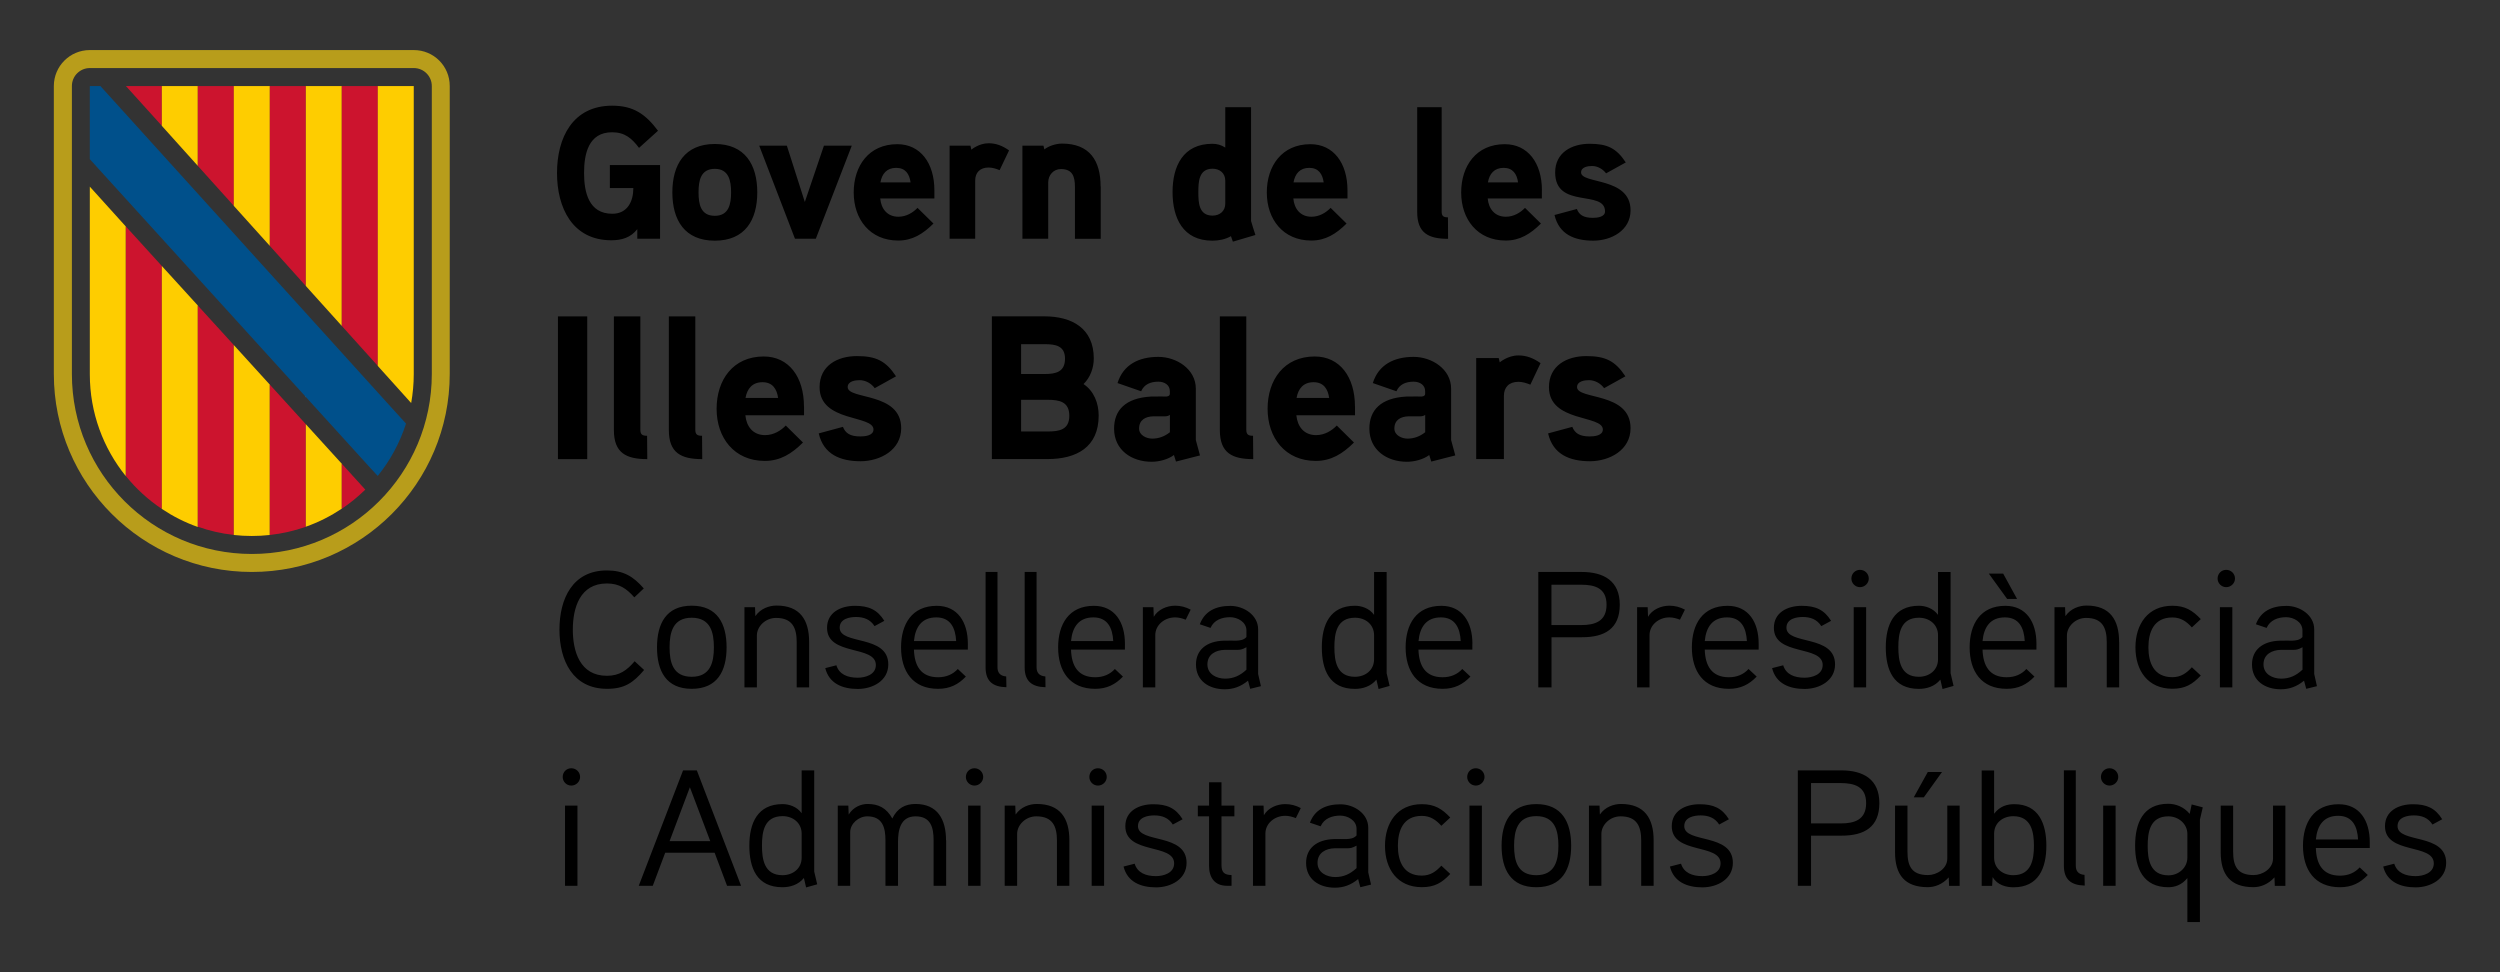 <?xml version="1.0" encoding="utf-8"?>
<!-- Generator: Adobe Illustrator 28.2.0, SVG Export Plug-In . SVG Version: 6.00 Build 0)  -->
<svg version="1.1" id="Capa_1" xmlns="http://www.w3.org/2000/svg" xmlns:xlink="http://www.w3.org/1999/xlink" x="0px" y="0px"
	 viewBox="0 0 378 147" style="enable-background:new 0 0 378 147;" xml:space="preserve">
<rect x="0" y="0" width="378" height="147" fill="#333333" stroke="none"/>
<style type="text/css">
	.st0{fill:#B89D1B;}
	.st1{fill:#CC142E;}
	.st2{fill:#FECD00;}
	.st3{fill:#FFFFFF;}
	.st4{fill:#00508B;}
	.st5{fill:#3C3C3B;}
</style>
<g>
	<g>
		<path class="st0" d="M62.57,7.57H13.58c-3.01,0-5.44,2.44-5.44,5.44v43.54c0,16.53,13.4,29.93,29.93,29.93
			c16.53,0,29.93-13.4,29.93-29.93V13.01C68.01,10,65.58,7.57,62.57,7.57 M65.29,56.55c0,15.03-12.18,27.21-27.21,27.21
			c-15.03,0-27.21-12.18-27.21-27.21V13.01c0-1.51,1.22-2.72,2.72-2.72h48.98c1.5,0,2.72,1.22,2.72,2.72V56.55z"/>
		<polygon class="st1" points="24.47,13.01 19.04,13.01 24.47,19.02 		"/>
		<polygon class="st2" points="24.47,18.45 24.47,13.01 29.91,13.01 29.91,25.08 24.47,19.03 		"/>
		<polygon class="st1" points="29.91,13.01 35.36,13.01 35.36,31.13 29.91,25.08 		"/>
		<polygon class="st2" points="35.35,13.01 40.8,13.01 40.8,37.18 35.35,31.13 		"/>
		<polygon class="st1" points="40.8,13.01 46.24,13.01 46.24,43.24 40.8,37.18 		"/>
		<polygon class="st2" points="46.24,41.58 46.24,13.01 51.68,13.01 51.68,45.66 51.68,49.28 46.24,43.24 		"/>
		<polygon class="st1" points="51.68,13.01 57.13,13.01 57.13,55.33 51.68,49.28 		"/>
		<path class="st2" d="M57.12,55.33V13.01h5.44v43.54c0,1.5-0.14,2.97-0.39,4.39L57.12,55.33z"/>
		<path class="st2" d="M13.58,56.59c0,5.83,2.04,11.19,5.44,15.4V34.24l-5.44-6.02V56.59z"/>
		<path class="st1" d="M19.03,34.24v37.74c1.55,1.92,3.39,3.6,5.44,4.97V40.22L19.03,34.24z"/>
		<path class="st2" d="M24.47,40.22v36.73c1.68,1.12,3.5,2.05,5.44,2.73V46.19L24.47,40.22z"/>
		<path class="st1" d="M29.91,79.64c1.73,0.61,3.56,1.04,5.44,1.24V52.17l-5.44-5.97V79.64z"/>
		<path class="st2" d="M35.35,76.96v3.93c0.89,0.1,1.8,0.15,2.72,0.15c0.92,0,1.83-0.05,2.72-0.15V58.15l-5.44-5.98V76.96z"/>
		<path class="st1" d="M46.24,64.14l-5.44-5.98v22.73c1.89-0.21,3.71-0.63,5.44-1.24V64.14z"/>
		<polygon class="st3" points="46.24,60.05 46.31,60 46.24,59.92 		"/>
		<path class="st2" d="M46.24,79.64c1.94-0.68,3.76-1.61,5.44-2.73v-6.79l-5.44-5.98V79.64z"/>
		<path class="st1" d="M51.68,70.12v6.8c1.27-0.85,2.46-1.82,3.55-2.89L51.68,70.12z"/>
		<path class="st4" d="M57.12,71.95c1.88-2.32,3.33-4.99,4.27-7.9l-2.87-3.16L15.18,13.01l-1.6,0v11.06c0,0,42.43,46.71,42.43,46.7
			l1.09,1.18L57.12,71.95z"/>
	</g>
	<g>
		<g>
			<path d="M92.21,24.96v3.48h3.55c0,2.02-0.89,3.88-3.18,3.88c-3.58,0-4.27-3.28-4.27-6.16c0-2.88,0.66-6.16,4.24-6.16
				c1.92,0,2.98,0.91,4.07,2.36l2.87-2.59c-1.89-2.51-3.7-3.79-6.93-3.79c-5.99,0-8.34,4.87-8.34,10.18
				c0,5.21,2.29,10.17,8.22,10.17c1.57,0,2.92-0.4,3.92-1.68v1.45h3.44V24.96H92.21z M114.5,29.09c0-4.19-1.86-7.32-6.42-7.32
				c-4.55,0-6.42,3.14-6.42,7.32c0,4.19,1.86,7.3,6.42,7.3C112.64,36.39,114.5,33.28,114.5,29.09 M110.54,29.09
				c0,1.77-0.34,3.54-2.46,3.54c-2.15,0-2.46-1.77-2.46-3.54c0-1.77,0.31-3.56,2.46-3.56C110.2,25.53,110.54,27.33,110.54,29.09
				 M124.58,22.02l-2.89,8.52l-2.72-8.52h-4.18l5.41,14.08h3.15l5.44-14.08H124.58z M141.28,28.78c0-4.13-2.12-6.98-5.61-6.98
				c-4.3,0-6.59,3.28-6.59,7.3c0,4.05,2.46,7.27,6.73,7.27c2.15,0,3.75-1,5.33-2.57l-2.41-2.37c-0.69,0.71-1.69,1.34-2.89,1.34
				c-1.69,0-2.61-1.2-2.75-2.76h8.19V28.78z M133.12,27.58c0.23-1.31,0.97-2.2,2.38-2.2s2.01,0.94,2.18,2.2H133.12z M152.57,22.74
				c-1-0.71-1.98-1.08-3.09-1.08c-1.49,0-2.61,0.97-2.61,0.97l-0.14-0.6h-3.15V36.1h3.87V27.3c0-1.2,0.72-1.97,2.03-1.97
				c0.54,0,1.12,0.17,1.66,0.4L152.57,22.74z M166.41,28.18c0-3.9-1.66-6.47-5.84-6.47c-0.92,0-2.03,0.37-2.66,0.88l-0.14-0.57
				h-3.18V36.1h3.9v-8.52c0-1.11,0.8-2.02,1.92-2.02c1.78,0,2.12,1.17,2.12,2.71v7.84h3.9V28.18z M189.82,35.53
				c-0.06-0.2-0.66-2.02-0.66-2.11V16.21h-3.9v6.1c-0.63-0.4-1.26-0.57-1.95-0.57c-4.41,0-6.02,3.36-6.02,7.3
				c0,3.93,1.58,7.35,6.02,7.35c0.97,0,1.98-0.2,2.81-0.68l0.29,0.83L189.82,35.53z M185.26,30.8c0,1.11-0.83,1.8-1.92,1.8
				c-2.09,0-2.15-1.99-2.15-3.53c0-1.57,0.06-3.56,2.15-3.56c1.09,0,1.92,0.68,1.92,1.8V30.8z M203.74,28.78
				c0-4.13-2.12-6.98-5.61-6.98c-4.3,0-6.59,3.28-6.59,7.3c0,4.05,2.46,7.27,6.73,7.27c2.15,0,3.75-1,5.33-2.57l-2.41-2.37
				c-0.69,0.71-1.69,1.34-2.89,1.34c-1.69,0-2.61-1.2-2.75-2.76h8.19V28.78z M195.58,27.58c0.23-1.31,0.97-2.2,2.38-2.2
				c1.4,0,2.01,0.94,2.18,2.2H195.58z M218.93,32.86c-0.66,0-0.95-0.17-0.95-0.86V16.21h-3.7v15.85c0,3.19,1.72,4.05,4.67,4.05
				L218.93,32.86z M233.14,28.78c0-4.13-2.12-6.98-5.62-6.98c-4.3,0-6.59,3.28-6.59,7.3c0,4.05,2.46,7.27,6.73,7.27
				c2.15,0,3.75-1,5.33-2.57l-2.41-2.37c-0.69,0.71-1.69,1.34-2.89,1.34c-1.69,0-2.61-1.2-2.75-2.76h8.19V28.78z M224.97,27.58
				c0.23-1.31,0.97-2.2,2.38-2.2c1.4,0,2.01,0.94,2.18,2.2H224.97z M246.54,31.8c0-5.07-7.48-3.93-7.48-5.73
				c0-0.83,1.06-0.97,1.66-0.97c0.83,0,1.63,0.46,2.12,1.11l2.98-1.65c-1.43-2.17-2.81-2.82-5.47-2.82c-2.72,0-5.21,1.34-5.21,4.33
				c0,5.61,7.54,2.54,7.54,5.9c0,0.85-1.2,0.97-1.83,0.97c-1.46,0-2.09-0.48-2.43-1.34l-3.38,0.91c0.69,2.93,3.01,3.88,5.87,3.88
				C243.62,36.39,246.54,34.85,246.54,31.8"/>
			<path d="M88.79,47.84h-4.43v21.58h4.43V47.84z M97.84,65.89c-0.71,0-1.02-0.18-1.02-0.93V47.84h-4v17.19
				c0,3.46,1.86,4.39,5.05,4.39L97.84,65.89z M106.15,65.89c-0.71,0-1.02-0.18-1.02-0.93V47.84h-4v17.19c0,3.46,1.86,4.39,5.05,4.39
				L106.15,65.89z M121.56,61.47c0-4.48-2.29-7.57-6.08-7.57c-4.65,0-7.13,3.55-7.13,7.91c0,4.39,2.67,7.88,7.29,7.88
				c2.33,0,4.06-1.08,5.77-2.78l-2.6-2.57c-0.74,0.77-1.83,1.45-3.13,1.45c-1.83,0-2.82-1.3-2.98-3h8.87V61.47z M112.72,60.17
				c0.25-1.42,1.05-2.38,2.57-2.38c1.52,0,2.17,1.02,2.36,2.38H112.72z M136.26,64.74c0-5.5-8.09-4.27-8.09-6.21
				c0-0.9,1.15-1.05,1.8-1.05c0.9,0,1.77,0.49,2.29,1.21l3.22-1.79c-1.55-2.35-3.04-3.06-5.92-3.06c-2.95,0-5.64,1.45-5.64,4.7
				c0,5.35,8.15,4.17,8.15,6.4c0,0.93-1.3,1.05-1.99,1.05c-1.58,0-2.26-0.52-2.63-1.45l-3.66,0.99c0.74,3.18,3.26,4.21,6.36,4.21
				C133.09,69.72,136.26,68.05,136.26,64.74 M166.12,62.83c0-1.85-0.71-3.71-2.29-4.76c1.02-0.99,1.55-2.44,1.55-3.87
				c0-4.57-3.32-6.37-7.47-6.37h-7.94v21.58h8.43C162.77,69.41,166.12,67.62,166.12,62.83 M161.03,54.23c0,2.01-1.39,2.32-3.07,2.32
				h-3.57v-4.51h3.57C159.61,52.04,161.03,52.29,161.03,54.23 M161.68,62.86c0,2.13-1.52,2.38-3.29,2.38h-4v-4.79h4
				C160.16,60.45,161.68,60.73,161.68,62.86 M180.81,66.54v-7.76c0-2.97-2.91-4.82-5.67-4.82c-2.95,0-5.3,1.17-6.17,3.96l3.57,1.24
				c0.46-1.05,1.43-1.45,2.6-1.45c0.96,0,1.74,0.52,1.74,1.42v0.43c0,0.18-0.12,0.37-0.53,0.4c0,0-1.3-0.03-2.32,0
				c-3.88,0.22-5.58,2.07-5.58,4.85c0,3.25,2.67,5.01,5.67,5.01c1.11,0,2.48-0.34,3.38-1.02l0.31,0.99l3.63-0.93L180.81,66.54z
				 M176.88,65.36c-0.78,0.62-1.67,0.96-2.67,0.96c-0.84,0-1.98-0.49-1.98-1.52c0-1.33,0.99-1.82,2.14-1.85h1.74
				c0.31,0,0.56-0.06,0.78-0.22V65.36z M189.46,65.89c-0.71,0-1.02-0.18-1.02-0.93V47.84h-4v17.19c0,3.46,1.86,4.39,5.05,4.39
				L189.46,65.89z M204.87,61.47c0-4.48-2.29-7.57-6.08-7.57c-4.65,0-7.13,3.55-7.13,7.91c0,4.39,2.67,7.88,7.29,7.88
				c2.32,0,4.06-1.08,5.77-2.78l-2.6-2.57c-0.74,0.77-1.83,1.45-3.13,1.45c-1.83,0-2.82-1.3-2.98-3h8.87V61.47z M196.04,60.17
				c0.25-1.42,1.05-2.38,2.57-2.38c1.52,0,2.17,1.02,2.36,2.38H196.04z M219.41,66.54v-7.76c0-2.97-2.91-4.82-5.67-4.82
				c-2.95,0-5.3,1.17-6.17,3.96l3.57,1.24c0.46-1.05,1.42-1.45,2.6-1.45c0.96,0,1.74,0.52,1.74,1.42v0.43c0,0.18-0.12,0.37-0.53,0.4
				c0,0-1.3-0.03-2.32,0c-3.88,0.22-5.58,2.07-5.58,4.85c0,3.25,2.67,5.01,5.67,5.01c1.12,0,2.48-0.34,3.38-1.02l0.31,0.99
				l3.63-0.93L219.41,66.54z M215.48,65.36c-0.78,0.62-1.67,0.96-2.67,0.96c-0.84,0-1.98-0.49-1.98-1.52c0-1.33,0.99-1.82,2.14-1.85
				h1.74c0.31,0,0.56-0.06,0.78-0.22V65.36z M232.93,54.91c-1.08-0.77-2.14-1.17-3.35-1.17c-1.61,0-2.82,1.05-2.82,1.05l-0.15-0.65
				h-3.41v15.27h4.19v-9.55c0-1.3,0.77-2.13,2.2-2.13c0.59,0,1.21,0.19,1.8,0.43L232.93,54.91z M246.54,64.74
				c0-5.5-8.09-4.27-8.09-6.21c0-0.9,1.15-1.05,1.8-1.05c0.9,0,1.77,0.49,2.29,1.21l3.22-1.79c-1.55-2.35-3.04-3.06-5.92-3.06
				c-2.94,0-5.64,1.45-5.64,4.7c0,5.35,8.15,4.17,8.15,6.4c0,0.93-1.3,1.05-1.98,1.05c-1.58,0-2.26-0.52-2.64-1.45l-3.66,0.99
				c0.74,3.18,3.26,4.21,6.36,4.21C243.38,69.72,246.54,68.05,246.54,64.74"/>
		</g>
		<path d="M369.86,130.46c0-4.55-7.35-2.9-7.35-5.55c0-1.38,1.55-1.62,2.48-1.62c1.15,0,2.15,0.35,2.8,1.38l1.47-0.8
			c-1.05-1.7-2.38-2.27-4.42-2.27c-2.2,0-4.23,1.02-4.23,3.32c0,4.3,7.38,2.57,7.38,5.62c0,1.48-1.62,1.93-2.75,1.93
			c-1.52,0-2.8-0.5-3.23-1.88l-1.67,0.43c0.58,2.32,2.58,3.15,4.92,3.15C367.53,134.16,369.86,132.91,369.86,130.46 M350.16,126.93
			c0.2-2.15,1.2-3.58,3.38-3.58c2.15,0,2.9,1.6,3,3.58H350.16z M358.31,127.33c0-3.27-1.55-5.73-4.7-5.73c-3.77,0-5.4,2.78-5.4,6.28
			c0,3.6,1.75,6.27,5.6,6.27c1.77,0,3.05-0.65,4.2-1.85l-1.22-1.15c-0.73,0.8-1.73,1.25-2.98,1.25c-2.6,0-3.58-1.72-3.65-4.18h8.15
			V127.33z M345.56,121.81h-1.88v8c0,1.55-1.6,2.5-2.93,2.5c-2.5,0-3.1-1.4-3.1-3.55v-6.95h-1.88v7.05c0,3.4,1.48,5.28,4.95,5.28
			c1.02,0,2.2-0.4,3.18-1.48l0.05,1.28h1.6V121.81z M330.73,129.68c0,1.5-1.3,2.67-2.85,2.67c-2.8,0-3.15-2.4-3.15-4.45
			s0.33-4.47,3.12-4.47c1.55,0,2.88,1.15,2.88,2.65V129.68z M331.38,121.63l-0.3,1.43c-0.85-1.05-2.1-1.53-3.25-1.53
			c-3.83,0-5,2.95-5,6.35c0,3.4,1.23,6.27,5.02,6.27c0.92,0,2-0.3,2.88-1.38v6.65h1.9v-15.5l0.43-1.85L331.38,121.63z
			 M319.88,121.81h-1.88v12.12h1.88V121.81z M320.28,117.48c0-0.75-0.6-1.32-1.32-1.32s-1.3,0.57-1.3,1.32c0,0.7,0.58,1.3,1.3,1.3
			S320.28,118.18,320.28,117.48 M315.18,132.28c-1.02-0.07-1.32-0.68-1.32-1.38v-14.43h-1.8v14.43c0,2.05,1.05,2.95,3.15,3
			L315.18,132.28z M307.53,127.88c0,2-0.35,4.45-3.12,4.45c-1.55,0-2.9-0.98-2.9-2.65v-3.62c0-1.65,1.33-2.65,2.9-2.65
			C307.18,123.41,307.53,125.88,307.53,127.88 M309.41,127.86c0-3.3-1.15-6.27-4.85-6.27c-1.02,0-2.17,0.27-3.05,1.45v-6.55h-1.88
			v17.45h1.58l0.08-1.33c0.7,1.23,2.08,1.55,3.15,1.55C308.23,134.16,309.41,131.26,309.41,127.86 M291.48,116.73l-2.12,3.83h1.52
			l2.75-3.83H291.48z M296.31,121.81h-1.88v8c0,1.55-1.6,2.5-2.92,2.5c-2.5,0-3.1-1.4-3.1-3.55v-6.95h-1.88v7.05
			c0,3.4,1.47,5.28,4.95,5.28c1.02,0,2.2-0.4,3.17-1.48l0.05,1.28h1.6V121.81z M282.16,121.43c0,2.52-1.75,3.07-3.83,3.07h-4.5v-6.1
			h4.5C280.38,118.41,282.16,118.91,282.16,121.43 M284.16,121.43c0-3.6-2.42-4.95-5.78-4.95h-6.55v17.45h2v-7.58h4.6
			C281.88,126.36,284.16,125.06,284.16,121.43 M262.01,130.46c0-4.55-7.35-2.9-7.35-5.55c0-1.38,1.55-1.62,2.48-1.62
			c1.15,0,2.15,0.35,2.8,1.38l1.47-0.8c-1.05-1.7-2.37-2.27-4.42-2.27c-2.2,0-4.22,1.02-4.22,3.32c0,4.3,7.38,2.57,7.38,5.62
			c0,1.48-1.62,1.93-2.75,1.93c-1.53,0-2.8-0.5-3.23-1.88l-1.68,0.43c0.58,2.32,2.58,3.15,4.93,3.15
			C259.68,134.16,262.01,132.91,262.01,130.46 M250.03,127.06c0-3.33-1.38-5.5-4.93-5.5c-1.1,0-2.42,0.45-3.2,1.6l-0.05-1.35h-1.6
			v12.12h1.88v-7.85c0-1.32,1.25-2.65,2.9-2.65c2.5,0,3.12,1.55,3.12,3.67v6.83h1.88V127.06z M235.63,127.88
			c0,2.25-0.53,4.45-3.35,4.45c-2.85,0-3.35-2.2-3.35-4.45s0.5-4.48,3.35-4.48S235.63,125.63,235.63,127.88 M237.56,127.88
			c0-3.57-1.4-6.3-5.27-6.3s-5.25,2.73-5.25,6.3s1.38,6.27,5.25,6.27S237.56,131.46,237.56,127.88 M224.06,121.81h-1.88v12.12h1.88
			V121.81z M224.46,117.48c0-0.75-0.6-1.32-1.32-1.32c-0.73,0-1.3,0.57-1.3,1.32c0,0.7,0.58,1.3,1.3,1.3
			C223.86,118.78,224.46,118.18,224.46,117.48 M219.28,123.61c-1.25-1.32-2.38-2.02-4.3-2.02c-3.7,0-5.57,2.8-5.57,6.3
			s1.88,6.25,5.57,6.25c1.93,0,3.03-0.65,4.3-2l-1.35-1.25c-0.8,0.88-1.65,1.5-2.95,1.5c-2.82,0-3.62-2.23-3.62-4.5
			c0-2.3,0.8-4.53,3.62-4.53c1.3,0,2.15,0.62,2.95,1.5L219.28,123.61z M205.11,131.26c-0.98,0.9-1.95,1.35-3.23,1.35
			c-1.25,0-2.67-0.65-2.67-2.15c0-1.55,1.3-2.18,2.6-2.2h1.85c0.5,0,0.77-0.03,1.45-0.4V131.26z M206.88,131.91v-6.75
			c0-2.15-2.15-3.55-4.2-3.55c-2.2,0-3.88,0.8-4.62,2.78l1.62,0.55c0.52-1.2,1.75-1.62,2.95-1.62c1.15,0,2.48,0.72,2.48,2v1
			c-0.42,0.47-1,0.52-1.55,0.55c0,0-1.5-0.02-1.88,0c-2.6,0.08-4.2,1.4-4.2,3.6c0,2.48,1.98,3.75,4.35,3.75
			c1.27,0,2.4-0.38,3.52-1.3l0.33,1.23l1.62-0.4L206.88,131.91z M196.68,122.18c-0.75-0.4-1.52-0.6-2.35-0.6
			c-1.25,0-2.6,0.57-3.23,1.68l-0.05-1.45h-1.6v12.12h1.88v-7.9c0-1.52,1.38-2.68,3-2.68c0.55,0,1.1,0.15,1.6,0.35L196.68,122.18z
			 M186.64,121.81h-1.95v-3.53h-1.88v3.53h-1.7v1.62h1.7v7.5c0,1.72,0.82,3,2.7,3h0.7v-1.62c-1.1-0.03-1.52-0.4-1.52-1.53v-7.35
			h1.95V121.81z M179.41,130.46c0-4.55-7.35-2.9-7.35-5.55c0-1.38,1.55-1.62,2.47-1.62c1.15,0,2.15,0.35,2.8,1.38l1.48-0.8
			c-1.05-1.7-2.38-2.27-4.43-2.27c-2.2,0-4.23,1.02-4.23,3.32c0,4.3,7.38,2.57,7.38,5.62c0,1.48-1.62,1.93-2.75,1.93
			c-1.52,0-2.8-0.5-3.22-1.88l-1.68,0.43c0.58,2.32,2.58,3.15,4.93,3.15C177.09,134.16,179.41,132.91,179.41,130.46 M166.94,121.81
			h-1.88v12.12h1.88V121.81z M167.34,117.48c0-0.75-0.6-1.32-1.33-1.32s-1.3,0.57-1.3,1.32c0,0.7,0.57,1.3,1.3,1.3
			S167.34,118.18,167.34,117.48 M161.69,127.06c0-3.33-1.38-5.5-4.93-5.5c-1.1,0-2.42,0.45-3.2,1.6l-0.05-1.35h-1.6v12.12h1.88
			v-7.85c0-1.32,1.25-2.65,2.9-2.65c2.5,0,3.12,1.55,3.12,3.67v6.83h1.88V127.06z M148.26,121.81h-1.88v12.12h1.88V121.81z
			 M148.66,117.48c0-0.75-0.6-1.32-1.32-1.32s-1.3,0.57-1.3,1.32c0,0.7,0.58,1.3,1.3,1.3S148.66,118.18,148.66,117.48
			 M143.04,127.06c0-3.15-1.27-5.5-4.62-5.5c-1.52,0-2.75,0.62-3.5,2.2c-0.9-1.62-2.12-2.2-3.75-2.2c-0.95,0-2.15,0.45-2.85,1.6
			l-0.05-1.35h-1.6v12.12h1.88v-8.1c0-1.3,1.28-2.4,2.58-2.4c2.35,0,2.75,1.77,2.75,3.62v6.88h1.9v-6.62c0-1.73,0.33-3.88,2.65-3.88
			c2.35,0,2.73,1.77,2.73,3.62v6.88h1.9V127.06z M121.21,129.68c0,1.65-1.33,2.65-2.9,2.65c-2.77,0-3.1-2.43-3.1-4.48
			c0-2.05,0.32-4.45,3.12-4.45c1.57,0,2.88,1.03,2.88,2.65V129.68z M123.56,133.71c-0.02-0.07-0.45-1.9-0.45-1.93v-15.3h-1.9v6.48
			c-0.73-1.02-1.95-1.38-2.88-1.38c-3.8,0-5.03,2.88-5.03,6.27c0,3.43,1.15,6.3,5,6.3c1.15,0,2.4-0.35,3.25-1.4l0.33,1.43
			L123.56,133.71z M101.24,127.18l3.07-8.15l3.08,8.15H101.24z M105.36,116.48h-2.08l-6.7,17.45h2.12l1.88-5h7.47l1.88,5h2.12
			L105.36,116.48z M87.31,121.81h-1.88v12.12h1.88V121.81z M87.71,117.48c0-0.75-0.6-1.32-1.33-1.32s-1.3,0.57-1.3,1.32
			c0,0.7,0.57,1.3,1.3,1.3S87.71,118.18,87.71,117.48"/>
		<path d="M348.13,101.26c-0.97,0.9-1.95,1.35-3.22,1.35c-1.25,0-2.67-0.65-2.67-2.15c0-1.55,1.3-2.17,2.6-2.2h1.85
			c0.5,0,0.77-0.03,1.45-0.4V101.26z M349.91,101.91v-6.75c0-2.15-2.15-3.55-4.2-3.55c-2.2,0-3.88,0.8-4.62,2.78l1.62,0.55
			c0.53-1.2,1.75-1.62,2.95-1.62c1.15,0,2.47,0.73,2.47,2v1c-0.42,0.48-1,0.52-1.55,0.55c0,0-1.5-0.02-1.88,0
			c-2.6,0.08-4.2,1.4-4.2,3.6c0,2.48,1.98,3.75,4.35,3.75c1.27,0,2.4-0.38,3.52-1.3l0.33,1.23l1.62-0.4L349.91,101.91z
			 M337.53,91.81h-1.88v12.12h1.88V91.81z M337.93,87.48c0-0.75-0.6-1.32-1.33-1.32c-0.72,0-1.3,0.57-1.3,1.32
			c0,0.7,0.58,1.3,1.3,1.3C337.33,88.78,337.93,88.18,337.93,87.48 M332.76,93.61c-1.25-1.32-2.38-2.02-4.3-2.02
			c-3.7,0-5.58,2.8-5.58,6.3s1.88,6.25,5.58,6.25c1.92,0,3.02-0.65,4.3-2l-1.35-1.25c-0.8,0.88-1.65,1.5-2.95,1.5
			c-2.83,0-3.62-2.23-3.62-4.5c0-2.3,0.8-4.53,3.62-4.53c1.3,0,2.15,0.62,2.95,1.5L332.76,93.61z M320.41,97.06
			c0-3.33-1.38-5.5-4.92-5.5c-1.1,0-2.42,0.45-3.2,1.6l-0.05-1.35h-1.6v12.12h1.88v-7.85c0-1.32,1.25-2.65,2.9-2.65
			c2.5,0,3.12,1.55,3.12,3.67v6.83h1.88V97.06z M302.88,86.73h-2.17l2.77,3.83h1.5L302.88,86.73z M299.76,96.93
			c0.2-2.15,1.2-3.58,3.38-3.58c2.15,0,2.9,1.6,3,3.58H299.76z M307.91,97.33c0-3.27-1.55-5.73-4.7-5.73c-3.78,0-5.4,2.78-5.4,6.28
			c0,3.6,1.75,6.27,5.6,6.27c1.77,0,3.05-0.65,4.2-1.85l-1.22-1.15c-0.73,0.8-1.73,1.25-2.98,1.25c-2.6,0-3.57-1.73-3.65-4.18h8.15
			V97.33z M293.03,99.68c0,1.65-1.32,2.65-2.9,2.65c-2.77,0-3.1-2.42-3.1-4.48c0-2.05,0.33-4.45,3.12-4.45
			c1.57,0,2.88,1.02,2.88,2.65V99.68z M295.38,103.71c-0.03-0.07-0.45-1.9-0.45-1.92v-15.3h-1.9v6.48
			c-0.73-1.02-1.95-1.38-2.88-1.38c-3.8,0-5.02,2.88-5.02,6.27c0,3.43,1.15,6.3,5,6.3c1.15,0,2.4-0.35,3.25-1.4l0.33,1.42
			L295.38,103.71z M282.16,91.81h-1.88v12.12h1.88V91.81z M282.56,87.48c0-0.75-0.6-1.32-1.33-1.32c-0.72,0-1.3,0.57-1.3,1.32
			c0,0.7,0.58,1.3,1.3,1.3C281.96,88.78,282.56,88.18,282.56,87.48 M277.46,100.46c0-4.55-7.35-2.9-7.35-5.55
			c0-1.38,1.55-1.62,2.47-1.62c1.15,0,2.15,0.35,2.8,1.38l1.48-0.8c-1.05-1.7-2.38-2.27-4.43-2.27c-2.2,0-4.22,1.02-4.22,3.33
			c0,4.3,7.38,2.57,7.38,5.62c0,1.48-1.62,1.92-2.75,1.92c-1.53,0-2.8-0.5-3.22-1.88l-1.68,0.43c0.58,2.32,2.58,3.15,4.93,3.15
			C275.13,104.16,277.46,102.91,277.46,100.46 M257.76,96.93c0.2-2.15,1.2-3.58,3.37-3.58c2.15,0,2.9,1.6,3,3.58H257.76z
			 M265.91,97.33c0-3.27-1.55-5.73-4.7-5.73c-3.77,0-5.4,2.78-5.4,6.28c0,3.6,1.75,6.27,5.6,6.27c1.77,0,3.05-0.65,4.2-1.85
			l-1.23-1.15c-0.72,0.8-1.72,1.25-2.97,1.25c-2.6,0-3.58-1.73-3.65-4.18h8.15V97.33z M254.76,92.18c-0.75-0.4-1.52-0.6-2.35-0.6
			c-1.25,0-2.6,0.58-3.23,1.68l-0.05-1.45h-1.6v12.12h1.88v-7.9c0-1.52,1.38-2.68,3-2.68c0.55,0,1.1,0.15,1.6,0.35L254.76,92.18z
			 M242.91,91.43c0,2.52-1.75,3.08-3.83,3.08h-4.5v-6.1h4.5C241.13,88.41,242.91,88.91,242.91,91.43 M244.91,91.43
			c0-3.6-2.42-4.95-5.77-4.95h-6.55v17.45h2v-7.58h4.6C242.63,96.36,244.91,95.06,244.91,91.43 M214.48,96.93
			c0.2-2.15,1.2-3.58,3.38-3.58c2.15,0,2.9,1.6,3,3.58H214.48z M222.63,97.33c0-3.27-1.55-5.73-4.7-5.73c-3.77,0-5.4,2.78-5.4,6.28
			c0,3.6,1.75,6.27,5.6,6.27c1.78,0,3.05-0.65,4.2-1.85l-1.23-1.15c-0.73,0.8-1.73,1.25-2.98,1.25c-2.6,0-3.57-1.73-3.65-4.18h8.15
			V97.33z M207.76,99.68c0,1.65-1.32,2.65-2.9,2.65c-2.77,0-3.1-2.42-3.1-4.48c0-2.05,0.33-4.45,3.12-4.45
			c1.58,0,2.88,1.02,2.88,2.65V99.68z M210.11,103.71c-0.02-0.07-0.45-1.9-0.45-1.92v-15.3h-1.9v6.48
			c-0.72-1.02-1.95-1.38-2.88-1.38c-3.8,0-5.02,2.88-5.02,6.27c0,3.43,1.15,6.3,5,6.3c1.15,0,2.4-0.35,3.25-1.4l0.33,1.42
			L210.11,103.71z M188.46,101.26c-0.98,0.9-1.95,1.35-3.23,1.35c-1.25,0-2.67-0.65-2.67-2.15c0-1.55,1.3-2.17,2.6-2.2h1.85
			c0.5,0,0.78-0.03,1.45-0.4V101.26z M190.23,101.91v-6.75c0-2.15-2.15-3.55-4.2-3.55c-2.2,0-3.88,0.8-4.62,2.78l1.62,0.55
			c0.52-1.2,1.75-1.62,2.95-1.62c1.15,0,2.48,0.73,2.48,2v1c-0.42,0.48-1,0.52-1.55,0.55c0,0-1.5-0.02-1.88,0
			c-2.6,0.08-4.2,1.4-4.2,3.6c0,2.48,1.98,3.75,4.35,3.75c1.27,0,2.4-0.38,3.52-1.3l0.33,1.23l1.62-0.4L190.23,101.91z
			 M180.03,92.18c-0.75-0.4-1.53-0.6-2.35-0.6c-1.25,0-2.6,0.58-3.23,1.68l-0.05-1.45h-1.6v12.12h1.88v-7.9c0-1.52,1.38-2.68,3-2.68
			c0.55,0,1.1,0.15,1.6,0.35L180.03,92.18z M161.94,96.93c0.2-2.15,1.2-3.58,3.38-3.58c2.15,0,2.9,1.6,3,3.58H161.94z M170.09,97.33
			c0-3.27-1.55-5.73-4.7-5.73c-3.77,0-5.4,2.78-5.4,6.28c0,3.6,1.75,6.27,5.6,6.27c1.77,0,3.05-0.65,4.2-1.85l-1.22-1.15
			c-0.73,0.8-1.73,1.25-2.98,1.25c-2.6,0-3.58-1.73-3.65-4.18h8.15V97.33z M158.06,102.28c-1.03-0.08-1.33-0.68-1.33-1.38V86.48
			h-1.8v14.43c0,2.05,1.05,2.95,3.15,3L158.06,102.28z M152.14,102.28c-1.02-0.08-1.32-0.68-1.32-1.38V86.48h-1.8v14.43
			c0,2.05,1.05,2.95,3.15,3L152.14,102.28z M138.19,96.93c0.2-2.15,1.2-3.58,3.38-3.58c2.15,0,2.9,1.6,3,3.58H138.19z M146.34,97.33
			c0-3.27-1.55-5.73-4.7-5.73c-3.77,0-5.4,2.78-5.4,6.28c0,3.6,1.75,6.27,5.6,6.27c1.77,0,3.05-0.65,4.2-1.85l-1.22-1.15
			c-0.73,0.8-1.73,1.25-2.98,1.25c-2.6,0-3.58-1.73-3.65-4.18h8.15V97.33z M134.31,100.46c0-4.55-7.35-2.9-7.35-5.55
			c0-1.38,1.55-1.62,2.47-1.62c1.15,0,2.15,0.35,2.8,1.38l1.48-0.8c-1.05-1.7-2.38-2.27-4.43-2.27c-2.2,0-4.23,1.02-4.23,3.33
			c0,4.3,7.38,2.57,7.38,5.62c0,1.48-1.62,1.92-2.75,1.92c-1.52,0-2.8-0.5-3.22-1.88l-1.68,0.43c0.58,2.32,2.58,3.15,4.93,3.15
			C131.99,104.16,134.31,102.91,134.31,100.46 M122.34,97.06c0-3.33-1.38-5.5-4.93-5.5c-1.1,0-2.42,0.45-3.2,1.6l-0.05-1.35h-1.6
			v12.12h1.88v-7.85c0-1.32,1.25-2.65,2.9-2.65c2.5,0,3.12,1.55,3.12,3.67v6.83h1.88V97.06z M107.94,97.88
			c0,2.25-0.52,4.45-3.35,4.45c-2.85,0-3.35-2.2-3.35-4.45s0.5-4.48,3.35-4.48C107.44,93.41,107.94,95.63,107.94,97.88
			 M109.86,97.88c0-3.58-1.4-6.3-5.27-6.3s-5.25,2.73-5.25,6.3c0,3.57,1.38,6.27,5.25,6.27S109.86,101.46,109.86,97.88 M95.96,99.98
			c-1.15,1.35-2.28,2.2-4.2,2.2c-4.1,0-5.15-3.73-5.15-6.98s1.05-6.98,5.15-6.98c1.9,0,3,0.8,4.15,2.1l1.43-1.35
			c-1.58-1.82-3.08-2.72-5.58-2.72c-5.2,0-7.17,4.3-7.17,8.95s2,8.95,7.2,8.95c2.62,0,3.95-0.9,5.6-2.85L95.96,99.98z"/>
	</g>
</g>
</svg>
